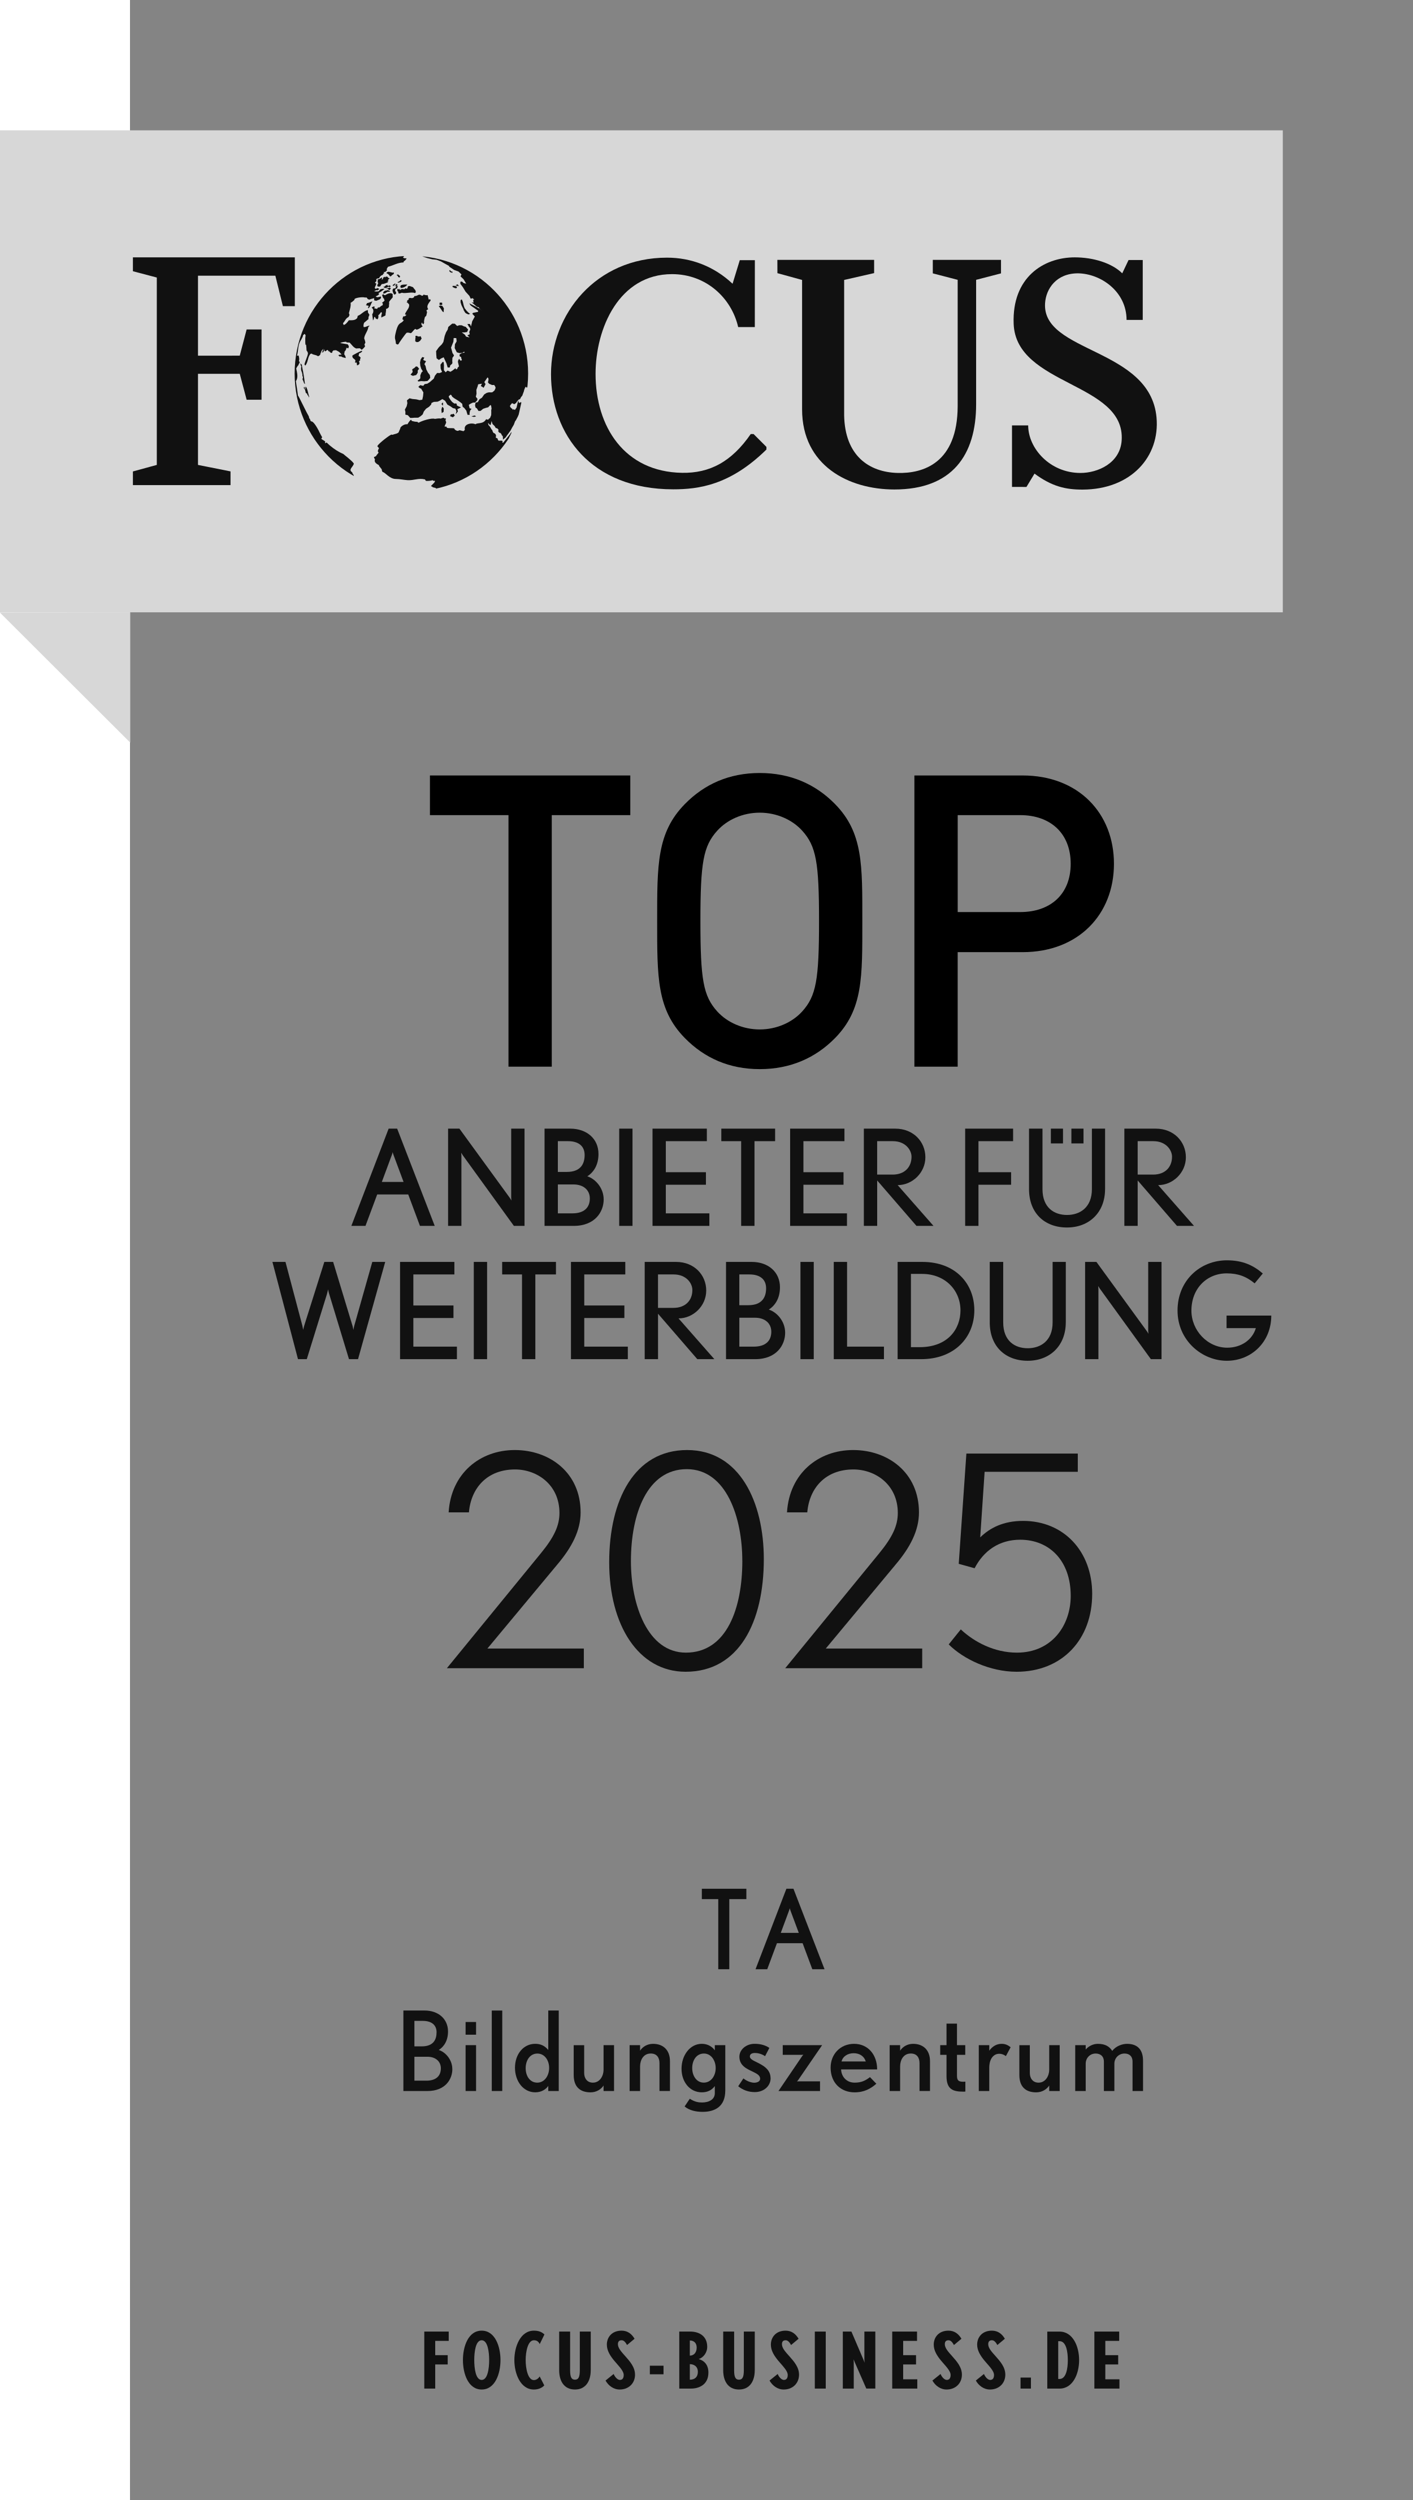 <?xml version="1.0" encoding="UTF-8"?>
<svg id="Ebene_1" data-name="Ebene 1" xmlns="http://www.w3.org/2000/svg" xmlns:xlink="http://www.w3.org/1999/xlink" viewBox="0 0 615.1 1088.1">
  <defs>
    <style>
      .cls-1 {
        fill: none;
      }

      .cls-2 {
        fill: #111;
      }

      .cls-3 {
        clip-path: url(#clippath-1);
      }

      .cls-4 {
        clip-path: url(#clippath-3);
      }

      .cls-5 {
        clip-path: url(#clippath-2);
      }

      .cls-6 {
        fill: #d7d7d7;
      }

      .cls-7 {
        fill: #848484;
      }

      .cls-8 {
        clip-path: url(#clippath);
      }
    </style>
    <clipPath id="clippath">
      <rect class="cls-7" x="56.6" width="558.5" height="1088.1"/>
    </clipPath>
    <clipPath id="clippath-1">
      <rect class="cls-1" width="615.1" height="1088.1"/>
    </clipPath>
    <clipPath id="clippath-2">
      <path class="cls-1" d="M128.26,162.56c0,28.3,22.75,51.24,50.82,51.24s50.82-22.94,50.82-51.24-22.75-51.23-50.82-51.23-50.82,22.94-50.82,51.23h0Z"/>
    </clipPath>
    <clipPath id="clippath-3">
      <rect class="cls-1" width="615.1" height="1088.1"/>
    </clipPath>
  </defs>
  <g>
    <rect class="cls-7" x="56.6" width="558.5" height="1088.1"/>
    <g class="cls-8">
      <rect class="cls-7" x="56.6" width="558.5" height="1088.1"/>
    </g>
  </g>
  <g class="cls-3">
    <polyline points="240.19 354.74 240.19 464.21 221.35 464.21 221.35 354.74 187.16 354.74 187.16 337.48 274.38 337.48 274.38 354.74"/>
    <path d="M363.52,451.75c-8.55,8.72-19.54,13.53-32.79,13.53s-24.07-4.81-32.62-13.53c-12.21-12.46-12.04-26.52-12.04-50.91s-.17-38.44,12.04-50.9c8.55-8.73,19.36-13.53,32.62-13.53s24.25,4.8,32.79,13.53c12.21,12.46,11.86,26.52,11.86,50.9s.35,38.45-11.86,50.91M349.21,361.51c-4.36-4.81-11.16-7.84-18.49-7.84s-14.13,3.03-18.49,7.84c-6.11,6.76-7.33,13.88-7.33,39.33s1.22,32.58,7.33,39.34c4.36,4.8,11.16,7.83,18.49,7.83s14.13-3.03,18.49-7.83c6.11-6.76,7.33-13.88,7.33-39.34s-1.22-32.57-7.33-39.33"/>
    <path d="M445.15,414.37h-28.26v49.84h-18.84v-126.73h47.1c24.25,0,39.77,16.37,39.77,38.44s-15.52,38.45-39.77,38.45M444.11,354.74h-27.21v42.19h27.21c13.08,0,21.98-7.66,21.98-21.01s-8.9-21.18-21.98-21.18"/>
    <rect class="cls-6" y="56.72" width="558.42" height="209.76"/>
    <path class="cls-6" d="M128.25,162.57c0-28.3,22.75-51.23,50.82-51.23s50.82,22.93,50.82,51.23-22.75,51.23-50.82,51.23-50.82-22.93-50.82-51.23"/>
  </g>
  <g class="cls-5">
    <path class="cls-2" d="M133.12,171.05c.22-.02.47.24.6.38l.12.51c.37.15.6.73.67,1.1l.1-.45c-.51-1.21-.66-3.42-1.53-4.38-.15.32-.2.84-.03,1.17l-.22-.05c-.1-.34-.22-.78-.45-1.06l-.15.68c.59.24.76,1.51.9,2.1M132.44,166.91l.43.1-.17-.27c0-.35-.44-3.29-.82-5.42h-.04c-.21-1.2-.39-2.12-.43-2.16.31-.39-.61-.85-.67-1.1.05.5.18,1.04.43,1.47-.14.31-.15,1.19-.03,1.83h.04c.05.24.12.46.22.56.04.43.38,1.08.21,1.49l.28.78-.2.89c.1.12.72,1.68.73,1.83M192.31,179.76l.79-.52.08-1.41-.5-.82-.32.39-.2.9.13,1.46h.02ZM156.09,154.9l.25-1.09h-1.32c-.77.4-1.47.79-1.62.92-.18,1.41,1.04,1.29,1.33,2.2l-.2.9.7-.06c.12.38.17.81.18,1.22.4.03.86-.38,1.07-.69,0-.28,0-.8-.23-1l.58-.57-.12-.5.32-.4c-.12-.39-.55-.8-.94-.93M177.46,125.37l-.53.35-.38-.33-.32.4c-.41.11-.95.08-1.35-.08l-.32.39-.7.07.53-.35c-.41.11-.95.09-1.35-.08-.13.26-.11.69.02.94l.38.33-.1.46.39.31c.42-.06.84-.23,1.23-.41,1.05.54,4.36-.47,5.66.18l.27-.18c.47-1-.74-1.62-1.07-2.37-.73-.18-2.4-1.3-2.37.37M192.88,175.17l-.54.34-.1.44.55.61.09-1.39ZM174.46,125.26c.93.14,2.37-.59,2.84-1.44-.54.14-3.74-.39-2.84,1.44M147.28,154.55l.55.6.7-.05c.54.5,1.32.5,1.98.73,0-.55-.3-1.2-.65-1.6v-.42h-1.59c.18.17.32.4.4.6-.33-.16-1.1-.02-1.39.14M157.67,152.91l-.17-.27c-.25.05-1.45.62-2.49,1.16h1.32v-.02c.49-.09,1.05-.45,1.34-.87M199.26,123.74l-.75.29-.22-.05.38.33,1.08.26-.5-.83h0ZM197.13,181.61l.21-.19h.02l.63-.55-.5-.82-.74.28-.43-.09-.42.84.79.34h.04l.41.19h-.01ZM201.3,133.7h.03l.21.47.17.27.11.5.67,1.11.38.32,1.04.48.75-.28-.6-.39-.93-.93-.88-1.15-.12-.4h-.04l-.27-.87-.23-1-.12-.5-.45-1.05-.53.34v.95l.41,1.27.4.86h0ZM195.85,117.5l-.32.4.55.6.38.09h0l.04.02.43.1.02-.12h0l.07-.32-.65-.16-.55-.61h.03ZM197.06,124.4l-.1.44.81.44.86.21.37-.64-.82-.41-1.13-.04h.01ZM206.26,181.42h.13l.87-.22-.6-.38-.48.12-.97.24.98.24h.07ZM191.33,133.7h.04l.53.71.67,1.09.59.38v-.95l.08-.7-.31-.53h-.03l-.3-.53-.86-.21-.75.3.35.44h0ZM192.47,131.78l-.43-.1-.69.07v.94l1.14.03v-.94h-.02ZM173.38,119.44c-.24.03-.57.11-.74.29l.6.39-.06.22c.18.22.53.43.82.43l.15-.67c-.25-.11-.7-.35-.77-.66M183.32,165.84l1.35.09,1.4-.13.59-.57.63-.8-.18-1.22-.88-1.15-.34-.74h-.05l-.26-.56-.35-1.5-.49-.82.73-1.24-1.25-.54.47-1.06-.66-.16-.21-.06-.68,1.02-.3,1.35.13,1.45.4,1.27.54.89h.05l.11.17-.59.57-.52,1.29.02.96-.1.45-1.12.91.39.31,1.18-.18h0ZM173.84,122.5l-.48.11-.32.39c.5.03,1.56-.21,1.77-.75-.17-.71-.79-.06-.97.25M159.69,131.97c0,.3-.19.66-.42.84l1.3.31-.35.58h.02l-.02.03.12.5c.2-.18.36-.36.5-.53h-.02c.6-.81.71-1.68,1.32-2.56-.79.26-1.65.69-2.46.83M167.72,128.49l-.65-.16c.17-.46-.69-.21-.7.12,0,.08,0,.17.03.23h.02c.07.33.29.64.37.98l.38.34c.03.25.11.57.28.77-.3.36-.69.71-1.11.91l.34.56-.15.67c-.49.03-.86.49-1.24.79h0s-.05.04-.07.06l-.7.07-.38.62-1.3-.31.27-.44h-.02l.1-.18-.65-.14-.51.32h0l-.27.18c1,.59.94,2.07.27,2.89.08.89.29,1.81.31,2.68.34-.38.53-1.02.57-1.52l.43.1.12.51.81.43c.49-.36.53-1.26.4-1.8.38-.13.93-1,1.22-1.36l.38.33c-.15.67-.4,1.37-.24,2.07.55-.45,1.27-.53,1.81-.98-.09-.95.39-1.92.17-2.79.47-.03.94-.34,1.22-.74h-.03c.07-.11.13-.23.16-.34-.16-.65.24-1.35-.03-1.9.5-.86,1.01-1.27,1.58-1.99.09-.11.04-.46.03-.8h-.02c0-.22,0-.43.06-.58-.7-1.03-2.56-.16-3.28.4M174.15,111.33l-.41-.15c-25.35,2.72-46.55,24.74-46.55,51.24,0,19.09,11.37,36.12,26.71,45.05.03-.1.14-.44.12-.53-.05-.21-.55-.9-.67-1.1l.05-.22c-2-1.32.27-2.23.64-3.87-.76-1.26-4.52-4.03-4.55-4.15-2.09-.9-4.01-2.14-5.76-3.62h-.02c-.53-.45-1.03-.93-1.53-1.42-.18.18-.5.27-.74.29l.15-.67-.38-.32c-.35-.26-.9-.51-1.2-.77-.18-.15-.15-.51.1-.44l.1-.46c-.26-.33-.76-1.34-1.36-2.5h.04c-1.07-2.01-2.47-4.43-3.5-4.32-.23-.28-.43-.69-.45-1.05l-.38-.33c.02-.22,0-.39-.06-.57h0c-.08-.25-.2-.46-.33-.7-.52-.84-2.34-4.58-3.5-6.86h0c-.48-.94-.84-1.62-.95-1.74l.04.49c-.07-.94-.45-3.31-.71-5.03h0c-.12-.79-.21-1.44-.24-1.72.93-1.33.63-3.02.34-4.54h-.03c-.06-.34-.14-.69-.18-1.01.09-.2.78-1.36,1-1.41-.02-.53.52-.77.52-1.3l-.34-.55c.31-.77.03-1.63-.15-2.39-.19.24-.45.12-.7.06.1-.26.19-.57.25-.91h0c.25-1.29.3-2.97.72-4.23.29-.86.69-1.46,1.06-2.08h-.02c.17-.28.32-.57.47-.9.08-.19.1-.46.15-.67l.59-.57c.27-.07.44.43.55.6-.08.38-.14.96-.17,1.56h.02c-.04.95,0,1.98.11,2.57l.22-.12c.08.2.24,2.39.23,2.57.32.28.52.79.61,1.2v.06h0c-.16,1.35-1.2,3.3-1.52,4.77l.33.55c1.3-1.37,1-3.76,2.29-5.12l.48-.12c.8.66,1.91.46,2.71,1.12.4.03.86-.38,1.07-.69.02-.18.05-.35.11-.5.15-.45.4-.84.53-1.27.23-.26.51-.57.83-.72-.34.39-.53,1.02-.6,1.54-.19.09-.36.21-.5.33,0,0,.85-.46,1.02-.47.03-.44.24-.96.52-1.29l-.15.67.38.33c1.44-.93.74-.83,1.78.19l.1-.45.12.5c.23.26.78.63,1.08.26.2-.26-.06-.19-.18-.11.99-1.25.43-.68,1.77-.93.33.17,1.75.81,1.79,1.21.11.04.22.11.32.2h1.6l.02-.75c.4-.34.84-1.14.83-1.69l.87.21.2-.9-.5-.83-3.29-.55c.77-.43,1.77-.5,2.63-.56l.17.28,1.35.09c.92.94,1.57,2.08,2.85,2.57.53-.07,1.08-.09,1.62-.09l.76.66c.56-.41,1.1-.95,1.48-1.53l-.29-.79.42-.84c-.1-.53-.24-1.07-.43-1.58h-.03c-.02-.06-.04-.12-.07-.17.05-1.63,1.63-3.24,1.8-5l.59-.57c-.94-.1-1.64.75-2.63.55-.09-.32-.08-.7-.02-1.06h0c.05-.28.12-.54.2-.76l1.96-1.66c-.2-.47.14-1.41.4-1.79l-.67-1.1v-.96c-1.6.1-2.83,1.92-4.44,2.49l-.2.9c-.87,1.17-2.39.99-3.65,1.01-.36.5-1.06,1.42-1.73,1.85h-.04c-.17.1-.35.16-.52.18l-.06-.16h0l-.22-.59c.97-.98,1.06-2.01,2.44-2.73l.41-.84-.27-.82c.21-.9.5-1.73.67-2.57h-.02c.13-.61.18-1.23.09-1.91.6-.32,1.17-.78,1.65-1.26l.1-.44c.71-.59,3.8-.98,4.68-.55l.26-.17.6.39-.05.22.82.43c.71-.26,1.45-.5,2.2-.65v.94l.88.21c.6-.21,1.19-.48,1.77-.76l.36-.62-.11-.5c-.53.17-1.12.3-1.67.31l-.6-.37c.21-.07.46-.17.69-.29h.02c.34-.19.66-.44.86-.73l-.38-.32c.95-.62,1.88-1.18,2.71-1.95-.61-.07-1.31.04-1.88.26l-.63.78c-.45.21-1.6.17-2.05,0l1.02-.47.43.1.8-.51c-.18-.24-.53-.45-.82-.44l-.75.31-.39-.34c.05-.62.5-1.12.63-1.71h-.02c0-.07.02-.16.03-.25l-.6-.38.59-.57c.12-.26.11-.68-.02-.94l.53-.34.7-.07c.3-.69.96-1.36,1.7-1.49l.1-.44.54-.35-.25-.22h0l-.14-.11.97-.24.05-.22.53-.35c-.42-.85.39-1.16.35-1.56,2.44-.61,4.3-1.87,6.82-1.92l.1-.45c.31-.13,1.25-.96,1.21-1.36-1.24.13-1.57-.38-1.51-.37l.55-.68-.87-.28M183.68,110.13l-1.26,1.1,1.51.36,2.12.74,2.16.52,1.79.19,1.9.69,1.41.81,2.24,1.24-.05.23,2.18,1.46,1.9.69.45.43h0l.86.83-.42.84,1.32,1.26,1.16,1.94-1.09-.26-.76-.66-.7.07v.95l.08.1h.03l.98,1.32,1.16,1.93,1.61,1.77h.03l.02.03.62,1.32.75-.28.77.65-.48.12.18,1.23-.43-.11-.43-.1,1.92,1.64.38.32.65.16.04.04h.04l1.35,1.57-.68-.75-.38-.32-.43-.1-.39-.33-.14-.07h-.04l-.66-.36-2.66-1.34.17.28.34.55.38.32.76.55h.04l2.18,1.56-.09.46-2.15.43-.32.39,1.1,1.21-1.15,2.09-.31,1.39h-.02l-.18.83-.36-.83-.08-.21-1.13-.03.14.26.56,1.01.41.42.15.72-.47,1.08.24.99-1.02.47.93.92-1.3-.3-.22-.05-.5-.84-1.37-1.03,1.13.04,1.18-.19.46-1.07-1.1-1.21-.65-.15-1.03-.49-1.13-.03-.75.29-.22-.05-.56-.55h-.02l-.35-.35-1.13-.04-.45.39h-.03l-.38.33-.85.74-.25,1.12-.74,1.24-.56,1.51-.25,1.13-.04.22h0l-.3,1.32-.68,1.03-1.16,1.13-.32.39-1,1.42.05.99h.06-.06l.03.69.14,1.45.98.71,1.07-.7,1.02-.46.62,1.33.61,1.33.52,1.78.92-.02.2-.9.84-.74.1-.45-.07-.72.08-1.4.32-.4.37-.61-.5-.84-.05-.04h-.06l-.69-2.52.51-1.29.52-1.29.1-1.21h-.02l.04-.39,1.13.03.04.38h.02l.09,1.05-.73,1.24-.08,1.4-.05.22.95,1.89,1.23.37,1.2-.18.78-.46.19.38-.48.11-.7.07-.29.19h.13-.13l-.24.15-.53.35.06.73.6.37.05-.22.07.73.28.78-.53.34-.71-.88-.36.61-.15.68.23,1,.24,1-.59.57-.1.45-.53.34-.33-.55-1.36,1.07h-.04l-.77.49-1.15-.49h-.14l-.8.7-.57-.7h-.06l-.11-.15-.02-.93.03-1.18-.13-1.45-.43-.11-.95,1.2.08,1.67.36.99h.05l.19.52-1.02.47-1.13-.04-.95,1.19-.52,1.3-.85.73-.85.75-1.07.69-1.18.19-.35.42h0l-.27.34-1.3-.31-.84.74.76.66.44.1,1,1.66-.14,1.62-.32,1.47-.02.08-1.18.2-1.12-.28h-.07l-.32-.08-1.57-.14-1.3-.31-.64.53h-.02l-.45.38.18,1.22-.3,1.33-.78,1.47.23,1-.03,1.18,1.08.26.65.72h0l.43.47.92-.02.7-.07,1.84-.03.54-.35h.03l.5-.33.85-.74.52-1.29.95-1.18,1.33-.87.9-.97.15-.67,1.02-.47,1.62-.09,1.01-.46.74-.47h.03l.3-.2.32.2h.03l.86.54.5.83.49.83,1.42.81.98.71,1.08.25.45,1.06-.31,1.34.95-1.19-.23-1,1.01-.46.54-.35-1.25-.52-.61-.39.1-.45-.38-.33-.71.07-.98-.7-.72-.89-.11-.18h0l-.55-.9-.11-.5.84-.74.38.32.28.57.82.64,1,.63h.03l.17.11.6.38.99.71.77.65.18,1.23.77.66.88,1.15.11.5.4,1.28.91-.03-.06-.72.25-1.12.64-.79-.86-.21-.12-.49-.23-1.01.8-.51,1.01-.47.92-.02.91-.96.07-.34h0l.07-.32-.72-.88.3-1.34-.07-1.67.62-1.74.07-.35.06-.3.48-.12,1.18-.19-.27.61-.19.43.63.33.57.43.62-1.16.15-.28.05-.22-.5-.83.69-1.01.68-1.03.38.33.07.73-.25,1.12.55.6,1.25.54.92-.03.04.08h.02l.44.73.11.5-.46,1.07-.85.74-.48.12-1.13-.03-.97.24-1.07.68-.99,1.42-1.07.69-.06.09h0l-.66,1.13-.97.25-.24,1.12.23,1,.6.38.67,1.1.91-.02,1.12-.92,1.23-.41.97-.24.9-.96.22.05.17.28.18,1.21-.15.68.02.95-.03,1.18-.31.77h0l-.2.5c-.33.15-.61.48-.85.75l-.87-.21c-1.25,2.3-3.84,1.38-4.6,2.2-1.58-.8-5.31-.24-4.64,2.43l-.58.57-1.74-.42-.74.3c-.62-.04-1.38-.44-1.58-1.1-.87-.2-2.51.02-3.13-.26l-.33-.55-.71.06c.05-.72.63-1.23.67-1.96l-.28-.78.2-.89-.48.11-.6-.37c-.42.06-.84.24-1.23.41-.51-.26-1.92.04-2.53.1-1.3-.55-5.74.84-6.98,1.64l-.43-.1-.17-.27c-.84.03-1.62-.16-2.43-.36l-.33-.55c-.49.17-1.32,1.48-1.58,1.98-1.12-.16-2.34.54-3.05,1.41-.04.58-.43,1.07-.6,1.63h-.05c-.03.12-.05.22-.06.33-.42.75-1.98.87-2.78,1.22l-.43-.1c-.69.12-5.3,3.64-6.05,4.85h0c-.07.12-.1.2-.1.27.25.25.57.54.72.87-.27.34-.48.86-.51,1.3l.34.55c-.16.38-1.03,1.12-1.01,1.42-.26.23-.66.44-1.01.46.02.37.22.78.45,1.05-.56,1.28.81,2.05,1.72,2.54l.12.5c.49.29.6.93,1.1,1.21-.2.24.26.48.06.72l.33.56c1.05.03,2.94,3.02,5.71,3.02,1.82,0,3.35.4,5.13.52,2.76.16,4.72-1.01,7.59-.32l.33.56c.58.24,2.4-.02,3.02-.23l.38.33.48-.12c.72.61-2.13,2.32-1.46,2.48l.43.11.16.27,1.52.36-.32.4.48.1s-.04-.13-.04-.05c12.69-2.82,23.68-9.48,30.93-19.97.15-.34.26-1.44.36-1.57.29-.45.39-1.13.7-1.52.21-.26.18-.55.42-.85.11-.15.13-.24.17-.43l.06-.29.07-.31-.11.14-.2.27-.37.62-.63.79c-.49.53-.82,1.03-1.26,1.58l-.95,1.19c-.28.35-.44.02-.56-.07.88-.99-1.44-.57-1.56-.66-.74-.64.05-.95-1.1-1.21l-.16-.28c.42-.9-.17-1.7-.95-1.88-.15-.24-.31-.48-.43-.72h.05c-.09-.2-.16-.4-.19-.61l-.21-.05c-.37-.61-.79-1.6-1.39-1.98l-.23-1.01c.38.25.55.68.93.94l.27-.17.35-1.57.4,1.28.93.92.5.83.65.16.55.6-.15.66h-.04v.02l.38.32-.05.22.65.16.55.6-.05.23.56.6.06.73.02.94.05-.22,1.12-.92.68-1.02.31-.39.9-1.27h.05l.1-.14.78-1.47.73-1.24.57-1.52.32-.39.78-1.48.02-.03h0l.44-1.01.35-1.56.1-.46.35-1.57.35-1.56-.17-.29-.53.35-.43-.1-.23-1-.36,1.56-.35,1.58-.68,1.01-.44-.09-.16-.29-.31.4-.34-.55-.22-.05-.55-.6-.17-.28.06-.43.75-.96.4.03.61.38.79-.52.69-1.02.52-.51h.02l.04-.03.48-.13.42-.84.63-.79.05-.24.57-1.51.15-.67.52-1.29.16.27.05-.22.05-.23.16.28.17.28.47-.49.22-.44v-.27l.33-.55-.08.08c.12-1.45.75-2.85.75-4.32,0-26.72-21.56-50.18-47.21-52.64M168.88,122.86l.04-.21c-.16-.09-.34-.12-.54-.12.31-.06.61-.15.86-.28-.17.04-.35-.18-.38-.33.17-.33.53-.6.84-.74-.39,0-.84-.34-.98-.71-.26-.13-.66-.12-.92.02l-.31.39.1-.45-.48.13c-.23.18-.42.54-.42.84l-.53.34.2-.89-.22-.05c-.53.34-1.08.84-1.77.76.35.71-.3.74.3,1.72-.08.11-.17.24-.25.38h.02c-.12.21-.21.45-.22.68.21.57.85.36,1.3.31.18-.36.4-.71.67-1.01h0c.95-.03,1.8-.43,2.68-.78M179.72,163.57l1.46-.36.67-1.02v-.87h-.03v-.03l.63-.8-.72-.89-.65-.15-.58.58-1.06.69.1.64h.03l.08.53-.95,1.19,1.03.49h-.01ZM181.38,148.89l.7-.06.8-.52.54-.81.12-.19-.45-1.04-.27.16-.91.02-.38-.32-.69.07.06.72-.1.45v.15h0l-.04.99.6.38h.02ZM187.32,130.31c-.19-.1-.52-.03-.7.07l-.4-1.71h-.02l-.06-.28c-.51.27-1.27-.06-1.79-.19l-.05.23-.37.24-.14.08s-.1-.05-.14-.08h-.04c-1.22-.76-1.36-.3-2.18,0-.27.1-.61.19-1.08.2l-.1.44c-1.02.9-1.44.07-2.15.44l-.32.4.17.27-.75.29.17.28-.36.61.43.12c.09.24.34.46.55.6.21.42.15.88-.03,1.37h.02c-.46,1.18-1.67,2.41-1.66,3.18l.65.14-.63.59-.86.14-.31,1.2.6.38c-.74,1.22-1.42,1.01-2.12,1.9h-.03c-.47.6-.96,1.71-1.48,4.07-.25,1.1-.25,1.7-.16,2.22h.03c.09.58.29,1.07.33,2.04l.6.38.48-.11c.14-.31.8-1.31,1.53-2.33h0c.88-1.23,1.84-2.53,2.09-2.68.62-.16,1.18.04,1.78.18.64-.21,1.11-1.42,2.02-1.88l.37.33c.8.1,2.14-1.01,2.84-1.45-.27-.1-.46-.43-.57-.75-.04-.11-.06-.23-.08-.32l.37-.63.12.5.38.33.37-.62c-.18-.84.15-1.71.33-2.52l.59-.57.35-1.56-.29-.78.8-.52c-.22-.27-.33-.57-.35-.86h-.03c-.07-1.02.81-2.14,1.42-2.89l-.11-.5h-.03ZM172.86,124.04l.26-.18-.29-.07c-.09-.02-.17-.07-.24-.15h-.02s-.06-.09-.07-.14c-.08.05-.17.11-.26.16l-.05-.02h-.06l-.17-.27-.44.29h0l-.07.04-.27.17-.32.4.65.16h0s-.08-.02-.11-.03c.2-.34.52-.54.84-.74l.12.03.22.05-.27.17-.1.45-.7.07c.34.11.74.13,1.09.07.06-.03.1-.06.16-.08l.09-.38h.01ZM172.33,127.93c.14-.28.11-.69,0-.95l-.38-.34.2-.89.76-.29.25-1.12c-.11.01-.24.04-.36.08v.06c-.06.01-.11,0-.16.02-.08.04-.17.08-.23.13,0,.3-.2.66-.42.85l-.7.07c-.87.7-.11,1.95.32,2.67l.74-.29h-.02ZM169.17,124.73l.38.32.53-.35-.33-.56c-.32.09-.86.36-1.18.2l.32-.39-.97.23c-.14.4-.71.63-1.07.7.27.22.68.46,1.03.48.44-.13.92-.34,1.29-.63M169.27,125.3l-.48.13-.75.28.22.06.48-.12.38.33.38.32.32-.39.32-.39-.39-.33-.48.11h0ZM169.11,118.24l-.75.3v.05h-.02l-.09.39c.64-.01,1.23.81,1.54,1.31l.48-.12c.27-.42.71-.65,1.11-.91l.1-.45c.02-.1-.04-.17-.13-.22h-.2c-.06.02-.09.07-.1.12l-.45-.12h0l-1.49-.35h0ZM167.12,126.85l.53-.35.7-.07.26-.18.43.11.22.05.6.39-.27.16-.92.02-1.07.69-.7.07-.16-.27.37-.62h.01Z"/>
  </g>
  <g class="cls-4">
    <g>
      <polyline class="cls-2" points="68.26 203.13 68.26 120.78 57.86 118.04 57.86 112 128.34 112 128.34 133.24 123.15 133.24 119.87 119.99 86.19 119.99 86.19 154.8 104.37 154.78 107.37 143.37 113.85 143.37 113.85 173.97 107.37 173.97 104.37 162.68 86.19 162.68 86.19 202.33 100.35 205.15 100.35 211.12 57.86 211.12 57.86 205.17 68.26 202.33"/>
      <path class="cls-2" d="M328.58,142.35h-7.24c-2.87-12.59-13.89-23.05-28.8-23.05-22.97,0-33.28,23.48-33.28,43.39,0,23.05,12.6,42.67,37.66,43.08,11.96.21,21.52-4.75,29.89-16.88h1.23l5.6,5.6v1.14c-15.85,15.6-29.66,17.32-40.6,17.32-35.82,0-53.18-24.06-53.18-50.12s19.45-50.7,50.5-50.7c10.52,0,20.47,3.77,28.54,11.36l3.14-10.26h6.56"/>
      <path class="cls-2" d="M338.4,113.1h42.12v5.75l-13.05,2.98v58.89c.3,17.6,10.82,24.77,23.24,25.1,11.18.32,26.09-4.27,26.18-29.03v-55.01l-10.83-2.81v-5.87h29.69v5.87l-10.83,2.81v54.16c0,22.16-10.48,37.08-35.56,37.08-20.04,0-40.2-10.45-40.2-34.87v-56.32l-10.74-2.95"/>
      <path class="cls-2" d="M447.58,185.13c0,9.99,9.48,20.7,22.76,20.7,7.51,0,17.28-4.22,17.94-14.18,1.67-25.29-45.98-23.67-47.02-50.71-.78-20.26,13.07-28.94,26.6-28.94,8.02,0,16.15,2.46,20.67,6.95l2.75-5.79h6.17v26.07h-7.04c0-12.31-11.14-20.14-21.16-20.28-9.39,0-13.93,6.7-14.32,13.06-1.32,21.66,45.75,19.27,48.52,49.66,1.55,17.03-11.04,31.35-32.19,31.4-7.27.02-13.28-1.3-20.92-6.95l-3.51,5.8-6.29-.02v-26.77"/>
      <polygon class="cls-6" points="0 266.56 0 266.63 56.69 323.18 56.69 266.48 0 266.56"/>
      <path class="cls-2" d="M175.67,514.37h-9.45l4.41-11.89c.18-.4.29-1.1.29-1.1,0,0,.17.7.35,1.16l4.41,11.83M189.24,533.5l-16.35-42.32h-3.71l-16.23,42.32h6.15l5.1-13.68h13.51l5.1,13.68h6.44,0Z"/>
      <path class="cls-2" d="M228.33,533.5v-42.32h-5.8v29.91c0,.53.12,1.39.12,1.39,0,0-.4-.75-.75-1.21l-21.91-30.09h-4.93v42.32h5.8v-30.44c0-.46-.11-1.39-.11-1.39,0,0,.52.81.75,1.16l22.2,30.67h4.64"/>
      <path class="cls-2" d="M256.76,521.56c0,3.94-2.43,6.49-7.65,6.49h-6.26v-12.58h6.84c4.29,0,7.07,2.43,7.07,6.09M254.5,502.66c0,3.53-1.45,7.36-7.77,7.36h-3.89v-13.39h4.41c4.75,0,7.25,2.26,7.25,6.03h0ZM262.79,522.02c0-5.22-3.83-9.1-7.13-10.09,2.73-1.74,4.87-4.87,4.87-9.74,0-6.61-5.1-11.01-12.29-11.01h-11.19v42.32h12.7c9.33,0,13.04-6.2,13.04-11.48h0Z"/>
      <polyline class="cls-2" points="275.34 533.5 275.34 491.18 269.55 491.18 269.55 533.5 275.34 533.5"/>
      <polyline class="cls-2" points="308.8 533.5 308.8 528.05 289.84 528.05 289.84 515.59 307.3 515.59 307.3 510.14 289.84 510.14 289.84 496.63 307.7 496.63 307.7 491.18 284.05 491.18 284.05 533.5 308.8 533.5"/>
      <polyline class="cls-2" points="337.42 496.63 337.42 491.18 314 491.18 314 496.63 322.64 496.63 322.64 533.5 328.44 533.5 328.44 496.63 337.42 496.63"/>
      <polyline class="cls-2" points="368.7 533.5 368.7 528.05 349.74 528.05 349.74 515.59 367.2 515.59 367.2 510.14 349.74 510.14 349.74 496.63 367.6 496.63 367.6 491.18 343.95 491.18 343.95 533.5 368.7 533.5"/>
      <path class="cls-2" d="M396.8,503.41c0,4.52-3.01,7.77-8.23,7.77h-6.73v-14.55h6.84c5.51,0,8.12,3.88,8.12,6.78M406.37,533.5l-15.6-17.74c6.32,0,12.06-5.33,12.06-12.12s-5.22-12.46-13.1-12.46h-13.68v42.32h5.8v-19.77l17.1,19.77h7.42Z"/>
      <polyline class="cls-2" points="441.02 496.63 441.02 491.18 420.15 491.18 420.15 533.5 425.94 533.5 425.94 515.59 440.15 515.59 440.15 510.14 425.94 510.14 425.94 496.63 441.02 496.63"/>
      <path class="cls-2" d="M481.06,517.5v-26.32h-5.74v26.32c0,8.12-5.33,11.25-10.84,11.25s-10.67-3.08-10.67-11.25v-26.32h-5.86v26.32c0,10.43,6.78,16.7,16.52,16.7s16.58-6.61,16.58-16.7M462.74,497.61v-6.43h-5.28v6.43h5.28ZM471.67,497.61v-6.43h-5.28v6.43h5.28Z"/>
      <path class="cls-2" d="M510.2,503.41c0,4.52-3.01,7.77-8.23,7.77h-6.73v-14.55h6.84c5.51,0,8.12,3.88,8.12,6.78M519.77,533.5l-15.6-17.74c6.32,0,12.06-5.33,12.06-12.12s-5.22-12.46-13.1-12.46h-13.68v42.32h5.8v-19.77l17.1,19.77h7.42Z"/>
      <path class="cls-2" d="M167.69,549.18h-5.62l-7.88,27.88c-.18.7-.35,1.74-.35,1.74,0,0-.17-1.04-.35-1.68l-8.47-27.94h-3.83l-8.75,27.71c-.23.75-.46,1.86-.46,1.86,0,0-.18-1.05-.35-1.8l-7.36-27.77h-5.68l11.13,42.32h3.83l8.75-28.23c.29-.93.52-2.15.52-2.15,0,0,.18,1.1.52,2.15l8.58,28.23h3.94l11.83-42.32"/>
      <polyline class="cls-2" points="198.9 591.5 198.9 586.05 179.94 586.05 179.94 573.59 197.4 573.59 197.4 568.14 179.94 568.14 179.94 554.63 197.8 554.63 197.8 549.18 174.15 549.18 174.15 591.5 198.9 591.5"/>
      <polyline class="cls-2" points="212.04 591.5 212.04 549.18 206.25 549.18 206.25 591.5 212.04 591.5"/>
      <polyline class="cls-2" points="242.02 554.63 242.02 549.18 218.6 549.18 218.6 554.63 227.24 554.63 227.24 591.5 233.04 591.5 233.04 554.63 242.02 554.63"/>
      <polyline class="cls-2" points="273.3 591.5 273.3 586.05 254.34 586.05 254.34 573.59 271.8 573.59 271.8 568.14 254.34 568.14 254.34 554.63 272.2 554.63 272.2 549.18 248.55 549.18 248.55 591.5 273.3 591.5"/>
      <path class="cls-2" d="M301.4,561.41c0,4.52-3.01,7.77-8.23,7.77h-6.73v-14.55h6.84c5.51,0,8.12,3.88,8.12,6.78M310.97,591.5l-15.6-17.74c6.32,0,12.06-5.33,12.06-12.12s-5.22-12.46-13.1-12.46h-13.68v42.32h5.8v-19.77l17.1,19.77h7.42Z"/>
      <path class="cls-2" d="M335.76,579.56c0,3.94-2.43,6.49-7.65,6.49h-6.26v-12.58h6.84c4.29,0,7.07,2.43,7.07,6.09M333.5,560.66c0,3.53-1.45,7.36-7.77,7.36h-3.89v-13.39h4.41c4.75,0,7.25,2.26,7.25,6.03ZM341.79,580.02c0-5.22-3.83-9.1-7.13-10.09,2.73-1.74,4.87-4.87,4.87-9.74,0-6.61-5.1-11.01-12.29-11.01h-11.19v42.32h12.7c9.33,0,13.04-6.2,13.04-11.48h0Z"/>
      <polyline class="cls-2" points="354.24 591.5 354.24 549.18 348.45 549.18 348.45 591.5 354.24 591.5"/>
      <polyline class="cls-2" points="384.8 591.5 384.8 586.05 368.74 586.05 368.74 549.18 362.95 549.18 362.95 591.5 384.8 591.5"/>
      <path class="cls-2" d="M418.11,570.28c0,7.89-5.28,16-17.8,16h-3.77v-31.88h4.87c10.15,0,16.7,7.24,16.7,15.88M424.14,570.22c0-11.53-8.17-21.04-22.61-21.04h-10.78v42.32h10.26c14.49,0,23.13-9.51,23.13-21.28h0Z"/>
      <path class="cls-2" d="M463.96,575.5v-26.32h-5.74v26.32c0,8.12-5.33,11.25-10.84,11.25s-10.67-3.08-10.67-11.25v-26.32h-5.86v26.32c0,10.43,6.78,16.7,16.52,16.7s16.58-6.61,16.58-16.7"/>
      <path class="cls-2" d="M505.63,591.5v-42.32h-5.8v29.91c0,.53.12,1.39.12,1.39,0,0-.4-.75-.75-1.21l-21.91-30.09h-4.93v42.32h5.8v-30.44c0-.46-.12-1.39-.12-1.39,0,0,.52.81.75,1.16l22.2,30.67h4.64"/>
      <path class="cls-2" d="M553.42,572.54h-19.48v5.45h12.75c-1.51,5.1-6.38,8.52-12.46,8.52-8.58,0-15.59-7.53-15.59-16.11,0-9.8,6.84-16.24,15.36-16.24,4.93,0,8.52,1.34,12.17,4.35l3.54-4.29c-4.06-3.53-8.75-5.74-15.6-5.74-11.65,0-21.51,8.76-21.51,21.86s10.72,21.86,21.45,21.86,19.36-8.18,19.36-19.66"/>
      <path class="cls-2" d="M254.15,726v-8.57h-41.97l30.46-36.6c6.27-7.42,10.11-14.72,10.11-22.65,0-17.27-13.44-27.13-28.66-27.13s-27.77,10.24-28.79,27.13h8.83c.9-10.62,7.93-18.68,20.09-18.68,9.6,0,19.32,6.65,19.32,18.94,0,5.5-2.3,10.49-8.19,17.66l-40.82,49.9h59.63"/>
      <path class="cls-2" d="M323.15,679.29c0,20.35-6.65,39.93-24.57,39.93-16.63,0-23.93-20.73-23.93-39.8,0-20.6,7.04-40.05,24.31-40.05s24.18,21.11,24.18,39.92M332.5,678.53c0-24.83-10.49-47.48-33.4-47.48s-33.91,21.63-33.91,48.88,12.67,47.61,33.27,47.61c23.29,0,34.04-21.63,34.04-49.01h0Z"/>
      <path class="cls-2" d="M401.45,726v-8.57h-41.97l30.45-36.6c6.27-7.42,10.11-14.72,10.11-22.65,0-17.27-13.44-27.13-28.66-27.13s-27.77,10.24-28.79,27.13h8.83c.9-10.62,7.93-18.68,20.09-18.68,9.6,0,19.32,6.65,19.32,18.94,0,5.5-2.3,10.49-8.19,17.66l-40.82,49.9h59.63"/>
      <path class="cls-2" d="M475.45,693.75c0-18.68-12.41-31.86-30.07-31.86-8.7,0-14.46,3.07-18.68,7.17l1.92-28.54h40.56v-7.93h-48.5l-3.33,47.98,6.91,1.92c3.97-7.67,10.75-12.41,19.83-12.41,12.79,0,22.01,9.21,22.01,24.44,0,12.8-8.19,24.7-23.42,24.7-9.85,0-18.56-4.61-24.44-10.11l-5.25,6.53c6.4,6.39,17.91,11.9,29.56,11.9,19.96,0,32.89-14.21,32.89-33.79"/>
      <polyline class="cls-2" points="324.9 826.49 324.9 821.98 305.52 821.98 305.52 826.49 312.67 826.49 312.67 857 317.47 857 317.47 826.49 324.9 826.49"/>
      <path class="cls-2" d="M347.71,841.17h-7.82l3.65-9.84c.14-.34.24-.91.24-.91,0,0,.14.58.29.96l3.65,9.79M358.93,857l-13.53-35.03h-3.07l-13.43,35.03h5.09l4.22-11.32h11.18l4.22,11.32h5.33-.01,0Z"/>
      <path class="cls-2" d="M191.91,900.12c0,3.26-2.01,5.38-6.33,5.38h-5.18v-10.41h5.66c3.55,0,5.85,2.02,5.85,5.04M190.04,884.48c0,2.93-1.2,6.09-6.43,6.09h-3.21v-11.09h3.65c3.93,0,6,1.87,6,4.99h0ZM196.9,900.5c0-4.32-3.17-7.53-5.9-8.35,2.26-1.44,4.03-4.03,4.03-8.06,0-5.47-4.22-9.12-10.17-9.12h-9.26v35.03h10.51c7.73,0,10.8-5.13,10.8-9.5h-.01Z"/>
      <path class="cls-2" d="M207.24,910v-19.96h-4.56v19.96h4.56M207.24,885.49v-5.52h-4.56v5.52h4.56Z"/>
      <polyline class="cls-2" points="218.64 910 218.64 874.98 214.08 874.98 214.08 910 218.64 910"/>
      <path class="cls-2" d="M239.05,899.93c0,3.36-1.97,6.43-5.18,6.43s-5.04-2.93-5.04-6.28,1.82-6.38,5.09-6.38,5.13,3.07,5.13,6.24M243.23,910v-35.03h-4.56v17.18c-1.49-1.82-3.31-2.69-5.66-2.69-5.18,0-8.83,4.51-8.83,10.41s3.64,10.7,8.83,10.7c2.73,0,4.65-1.34,5.66-2.78v2.21h4.56Z"/>
      <path class="cls-2" d="M267.3,910v-19.96h-4.56v10.75c0,2.45-1.49,5.57-4.65,5.57-2.5,0-3.79-1.92-3.79-4.17v-12.14h-4.56v13c0,4.94,2.59,7.53,7.34,7.53,2.54,0,4.56-1.3,5.66-2.97v2.4h4.56"/>
      <path class="cls-2" d="M291.64,910v-13c0-4.94-3.07-7.53-7.34-7.53-2.3,0-4.41,1.06-5.66,2.97v-2.4h-4.56v19.96h4.56v-10.75c0-2.45,1.25-5.57,4.65-5.57,2.59,0,3.79,1.73,3.79,4.17v12.14h4.56"/>
      <path class="cls-2" d="M311.55,900.02c0,3.36-2.02,6.33-5.18,6.33s-5.04-2.97-5.04-6.33,1.82-6.33,5.09-6.33,5.13,3.17,5.13,6.33M315.73,909.81v-19.77h-4.56v2.25c-1.01-1.44-2.93-2.83-5.66-2.83-5.18,0-8.83,5.04-8.83,10.84s3.64,10.27,8.83,10.27c2.35,0,4.32-.86,5.66-2.73v3.12c0,2.78-2.64,4.03-5.52,4.03-1.44,0-3.12-.15-5.37-1.63l-2.26,3.36c2.06,1.73,4.94,2.35,7.82,2.35,5.33,0,9.88-2.26,9.88-9.26h.01,0Z"/>
      <path class="cls-2" d="M335.44,904.44c0-3.89-3.22-5.56-5.81-6.86-1.77-.86-3.21-1.54-3.21-2.59,0-1.25,1.2-1.54,2.26-1.54,1.15,0,2.93.38,4.37,1.39l1.87-3.6c-2.11-1.44-4.51-1.78-6.43-1.78-3.65,0-6.62,2.49-6.62,5.61,0,4.03,3.45,5.37,6.05,6.62,1.73.86,2.98,1.58,2.98,2.97,0,1.2-1.3,1.73-2.59,1.73-1.1,0-3.02-.53-4.7-1.87l-2.26,3.41c2.02,1.63,4.41,2.54,7.2,2.54,4.03,0,6.91-2.69,6.91-6.05"/>
      <path class="cls-2" d="M357.87,890.04h-17.13v4.22h8.21c.38,0,.77-.05.77-.05,0,0-.29.24-.48.53l-10.36,15.26h18.09v-4.22h-9.21c-.38,0-.82.05-.82.05,0,0,.34-.34.53-.62l10.41-15.16"/>
      <path class="cls-2" d="M376.88,897.15h-10.55c.53-2.21,2.69-3.6,5.28-3.6s4.56,1.29,5.28,3.6M381.83,900.6c0-6.48-4.03-11.13-10.03-11.13s-10.22,4.51-10.22,10.36c0,6.72,4.56,10.75,10.41,10.75,4.22,0,7-1.58,9.5-3.74l-2.78-2.88c-1.82,1.39-3.55,2.4-6.67,2.4-3.5,0-5.76-2.54-5.9-5.76h15.69Z"/>
      <path class="cls-2" d="M404.84,910v-13c0-4.94-3.07-7.53-7.34-7.53-2.3,0-4.41,1.06-5.66,2.97v-2.4h-4.56v19.96h4.56v-10.75c0-2.45,1.25-5.57,4.65-5.57,2.59,0,3.79,1.73,3.79,4.17v12.14h4.56"/>
      <path class="cls-2" d="M420.24,910.24v-4.32s-.58.05-.82.05c-2.06,0-2.83-.48-2.83-2.59v-9.12h3.6v-4.22h-3.6v-9.36h-4.56v9.36h-2.74v4.22h2.74v9.26c0,5.85,2.88,6.76,7.44,6.76.19,0,.77-.05.77-.05"/>
      <path class="cls-2" d="M439.94,890.96c-1.25-1.01-2.35-1.49-3.93-1.49-2.11,0-3.93,1.01-5.37,2.97v-2.4h-4.56v19.96h4.56v-10.12c0-3.84,1.82-6.09,4.36-6.09.86,0,1.82.24,2.88,1.01l2.06-3.84"/>
      <path class="cls-2" d="M461.3,910v-19.96h-4.56v10.75c0,2.45-1.49,5.57-4.65,5.57-2.5,0-3.79-1.92-3.79-4.17v-12.14h-4.56v13c0,4.94,2.59,7.53,7.34,7.53,2.54,0,4.56-1.3,5.66-2.97v2.4h4.56"/>
      <path class="cls-2" d="M497.58,910v-13.19c0-4.03-1.73-7.34-6.96-7.34-2.06,0-4.89.96-6.43,3.07-1.3-1.97-3.12-3.07-6.29-3.07-2.11,0-4.12,1.06-5.28,2.49v-1.92h-4.56v19.96h4.56v-11.85c0-2.54,1.87-4.46,4.32-4.46,2.02,0,3.6,1.1,3.6,3.55v12.76h4.56v-11.9c0-2.5,1.97-4.41,4.41-4.41,2.02,0,3.5,1.1,3.5,3.55v12.76h4.56"/>
      <polyline class="cls-2" points="195.33 1018.74 195.33 1014.69 184.7 1014.69 184.7 1039.5 189.46 1039.5 189.46 1029 194.89 1029 194.89 1024.96 189.46 1024.96 189.46 1018.74 195.33 1018.74"/>
      <path class="cls-2" d="M212.94,1027.1c0,3.64-.65,8.63-3.26,8.63s-3.23-5-3.23-8.63.61-8.63,3.23-8.63,3.26,5,3.26,8.63M217.87,1027.1c0-5.91-2.34-12.81-8.19-12.81s-8.16,6.9-8.16,12.81,2.31,12.81,8.16,12.81,8.19-6.9,8.19-12.81Z"/>
      <path class="cls-2" d="M237,1015.95c-1.16-1.09-2.48-1.66-4.59-1.66-5.85,0-8.5,6.9-8.5,12.81s2.65,12.81,8.5,12.81c1.9,0,3.57-.71,4.52-1.8l-2.01-3.91c-.51.95-1.53,1.6-2.52,1.6-2.62,0-3.57-5.06-3.57-8.7s.95-8.63,3.57-8.63c1.26,0,1.97.51,2.55,1.67l2.04-4.18"/>
      <path class="cls-2" d="M257.16,1031.55v-16.86h-4.76v16.86c0,2.92-.58,4.08-2.11,4.08s-2.11-1.15-2.11-4.08v-16.86h-4.76v16.86c0,4.73,2.18,8.36,6.86,8.36s6.87-3.64,6.87-8.36"/>
      <path class="cls-2" d="M276.43,1033.42c0-3.23-2.21-5.74-4.21-7.99-1.67-1.87-3.23-3.53-3.23-5.23,0-1.02.41-1.73,1.6-1.73,1.02,0,1.7.89,2.38,2.07l3.26-2.72c-1.16-1.97-2.89-3.53-5.64-3.53-4.25,0-6.42,2.89-6.42,6.08,0,2.65,1.49,4.89,3.13,6.9,2.01,2.41,4.21,4.45,4.21,6.32,0,1.43-.61,2.14-1.66,2.14-.85,0-1.97-.88-2.72-2.58l-3.53,2.85c1.26,2.24,3.5,3.91,6.18,3.91,3.81,0,6.66-2.62,6.66-6.49"/>
      <polyline class="cls-2" points="288.84 1033.28 288.84 1029.55 282.89 1029.55 282.89 1033.28 288.84 1033.28"/>
      <path class="cls-2" d="M303.79,1032.23c0,2.24-1.33,3.4-3.5,3.4v-6.76c1.67,0,3.5.89,3.5,3.36M303.28,1021.66c0,2.07-1.16,3.5-2.99,3.5v-6.59c1.83,0,2.99,1.15,2.99,3.09h0ZM308.38,1032.54c0-3.57-2.01-5.27-4.22-5.88,2.01-.64,3.7-2.75,3.7-5.34,0-4.93-3.84-6.63-7.34-6.63h-4.82v24.81h5.17c3.06,0,7.51-1.43,7.51-6.97h0Z"/>
      <path class="cls-2" d="M328.56,1031.55v-16.86h-4.76v16.86c0,2.92-.58,4.08-2.11,4.08s-2.11-1.15-2.11-4.08v-16.86h-4.76v16.86c0,4.73,2.17,8.36,6.86,8.36s6.87-3.64,6.87-8.36"/>
      <path class="cls-2" d="M347.83,1033.42c0-3.23-2.21-5.74-4.21-7.99-1.67-1.87-3.23-3.53-3.23-5.23,0-1.02.41-1.73,1.6-1.73,1.02,0,1.7.89,2.38,2.07l3.26-2.72c-1.16-1.97-2.89-3.53-5.64-3.53-4.25,0-6.42,2.89-6.42,6.08,0,2.65,1.49,4.89,3.13,6.9,2.01,2.41,4.21,4.45,4.21,6.32,0,1.43-.61,2.14-1.66,2.14-.85,0-1.97-.88-2.72-2.58l-3.54,2.85c1.26,2.24,3.5,3.91,6.18,3.91,3.81,0,6.66-2.62,6.66-6.49"/>
      <polyline class="cls-2" points="359.46 1039.5 359.46 1014.69 354.7 1014.69 354.7 1039.5 359.46 1039.5"/>
      <path class="cls-2" d="M381.04,1039.5v-24.81h-4.76v12.2c0,.48.1,1.36.1,1.36,0,0-.34-.92-.48-1.26l-5.27-12.3h-3.74v24.81h4.76v-11.32c0-.65-.07-1.43-.07-1.43,0,0,.34.85.54,1.36l4.99,11.38h3.91"/>
      <polyline class="cls-2" points="399.31 1039.5 399.31 1035.46 393.16 1035.46 393.16 1029 398.76 1029 398.76 1024.96 393.16 1024.96 393.16 1018.74 399.2 1018.74 399.2 1014.69 388.4 1014.69 388.4 1039.5 399.31 1039.5"/>
      <path class="cls-2" d="M418.73,1033.42c0-3.23-2.21-5.74-4.21-7.99-1.67-1.87-3.23-3.53-3.23-5.23,0-1.02.41-1.73,1.6-1.73,1.02,0,1.7.89,2.38,2.07l3.26-2.72c-1.16-1.97-2.89-3.53-5.64-3.53-4.25,0-6.42,2.89-6.42,6.08,0,2.65,1.49,4.89,3.13,6.9,2.01,2.41,4.21,4.45,4.21,6.32,0,1.43-.61,2.14-1.66,2.14-.85,0-1.97-.88-2.72-2.58l-3.54,2.85c1.26,2.24,3.5,3.91,6.18,3.91,3.81,0,6.66-2.62,6.66-6.49"/>
      <path class="cls-2" d="M437.63,1033.42c0-3.23-2.21-5.74-4.21-7.99-1.67-1.87-3.23-3.53-3.23-5.23,0-1.02.41-1.73,1.6-1.73,1.02,0,1.7.89,2.38,2.07l3.26-2.72c-1.16-1.97-2.89-3.53-5.64-3.53-4.25,0-6.42,2.89-6.42,6.08,0,2.65,1.5,4.89,3.13,6.9,2.01,2.41,4.21,4.45,4.21,6.32,0,1.43-.61,2.14-1.66,2.14-.85,0-1.97-.88-2.72-2.58l-3.54,2.85c1.26,2.24,3.5,3.91,6.18,3.91,3.81,0,6.66-2.62,6.66-6.49"/>
      <polyline class="cls-2" points="448.78 1039.5 448.78 1034.71 444.26 1034.71 444.26 1039.5 448.78 1039.5"/>
      <path class="cls-2" d="M464.84,1027.1c0,3.64-.71,8.22-3.6,8.22h-.58v-16.45h.58c2.89,0,3.6,4.59,3.6,8.23M469.76,1027.1c0-5.91-2.69-12.4-8.53-12.4h-5.33v24.81h5.33c5.85,0,8.53-6.49,8.53-12.4h0Z"/>
      <polyline class="cls-2" points="487.31 1039.5 487.31 1035.46 481.16 1035.46 481.16 1029 486.76 1029 486.76 1024.96 481.16 1024.96 481.16 1018.74 487.2 1018.74 487.2 1014.69 476.4 1014.69 476.4 1039.5 487.31 1039.5"/>
    </g>
  </g>
</svg>